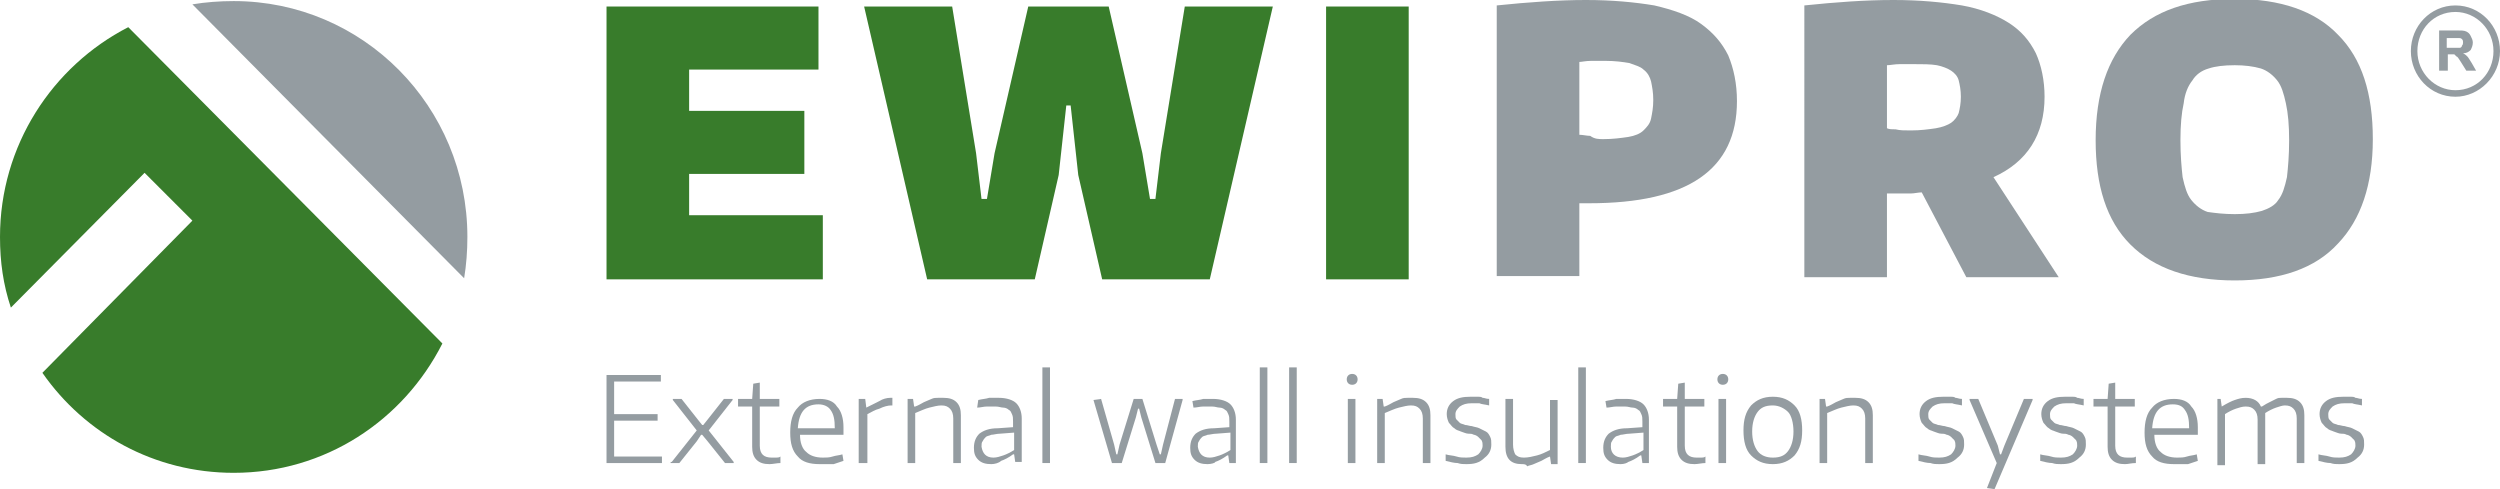 <?xml version="1.0" encoding="UTF-8"?> <!-- Generator: Adobe Illustrator 21.1.0, SVG Export Plug-In . SVG Version: 6.00 Build 0) --> <svg xmlns="http://www.w3.org/2000/svg" xmlns:xlink="http://www.w3.org/1999/xlink" id="Warstwa_1" x="0px" y="0px" width="230px" height="45px" viewBox="0 0 230 45" style="enable-background:new 0 0 230 45;" xml:space="preserve"> <style type="text/css"> .st0{fill:#949CA1;} .st1{fill:#387C2B;} </style> <g> <g> <g> <path class="st0" d="M21.5,0.1c-1.3,0-2.6,0.1-3.8,0.3l25,25.2c0.2-1.2,0.3-2.5,0.3-3.8C43,9.8,33.4,0.1,21.5,0.1z"></path> </g> <g> <path class="st1" d="M0,21.8c0,2.3,0.3,4.4,1,6.5l12.3-12.4l4.4,4.4L3.9,34.3c3.9,5.6,10.3,9.2,17.6,9.2 c8.4,0,15.6-4.8,19.2-11.9L11.8,2.5C4.8,6.1,0,13.4,0,21.8z"></path> </g> </g> <g> <path class="st1" d="M55.8,0.6h19.5v5.8H63.4v3.8H74v5.8H63.4v3.8h12.3v5.9H55.8V0.6z"></path> <path class="st1" d="M79.5,0.6h8.1l2.2,13.5l0.5,4.2h0.5l0.7-4.2l3.1-13.5h7.4l3.1,13.5l0.7,4.2h0.5l0.5-4.2l2.2-13.5h8.1 l-5.8,25.1h-9.9l-2.2-9.6l-0.7-6.4h-0.4l-0.7,6.4l-2.2,9.6h-9.9L79.5,0.6z"></path> <path class="st1" d="M122,0.6h7.6v25.1H122V0.6z"></path> </g> <g> <path class="st0" d="M137.7,0.5c2.9-0.3,5.7-0.5,8.2-0.5c2.4,0,4.5,0.2,6.3,0.5c1.7,0.4,3.2,0.9,4.3,1.7c1.1,0.8,1.9,1.7,2.5,2.9 c0.5,1.2,0.8,2.6,0.8,4.2c0,6.3-4.5,9.4-13.6,9.4h-0.9v6.7h-7.6V0.5z M147.5,12.8c0.9,0,1.6-0.1,2.3-0.2c0.6-0.1,1.1-0.3,1.4-0.6 c0.3-0.3,0.6-0.6,0.7-1.1c0.1-0.5,0.2-1,0.2-1.7c0-0.7-0.1-1.2-0.2-1.7c-0.1-0.4-0.3-0.8-0.7-1.1c-0.3-0.3-0.8-0.4-1.3-0.6 c-0.6-0.1-1.3-0.2-2.2-0.2c-0.4,0-0.8,0-1.3,0c-0.5,0-0.9,0.1-1.1,0.1v6.7c0.3,0,0.7,0.1,1,0.1C146.7,12.8,147.1,12.8,147.5,12.8z "></path> <path class="st0" d="M176.8,17.7c-0.3,0-0.7,0.1-1,0.1c-0.3,0-0.7,0-1.1,0h-1.1v7.7h-7.6V0.5c2.9-0.3,5.6-0.5,8.2-0.5 c2.4,0,4.5,0.2,6.3,0.5c1.7,0.3,3.2,0.9,4.3,1.6c1.1,0.7,1.9,1.6,2.5,2.8c0.5,1.1,0.8,2.5,0.8,4c0,3.5-1.6,6-4.7,7.4l6,9.2h-8.5 L176.8,17.7z M175.8,12c0.9,0,1.6-0.1,2.3-0.2c0.6-0.1,1.1-0.3,1.4-0.5c0.3-0.2,0.6-0.6,0.7-0.9c0.1-0.4,0.2-0.9,0.2-1.5 c0-0.6-0.1-1.1-0.2-1.5c-0.1-0.4-0.4-0.7-0.7-0.9c-0.3-0.2-0.8-0.4-1.3-0.5c-0.6-0.1-1.3-0.1-2.2-0.1c-0.3,0-0.7,0-1.2,0 c-0.5,0-0.9,0.1-1.2,0.1v5.8c0.2,0.1,0.5,0.1,0.8,0.1C174.8,12,175.2,12,175.8,12z"></path> <path class="st0" d="M205.6,25.8c-4.2,0-7.4-1.1-9.6-3.3c-2.2-2.2-3.2-5.4-3.2-9.6c0-4.3,1.1-7.5,3.2-9.7c2.2-2.2,5.3-3.3,9.6-3.3 c4.2,0,7.4,1.1,9.5,3.3c2.2,2.2,3.2,5.4,3.2,9.6c0,4.2-1.1,7.4-3.2,9.6C213,24.7,209.8,25.8,205.6,25.8z M205.6,19.7 c1,0,1.8-0.1,2.5-0.3c0.6-0.2,1.2-0.5,1.5-1c0.4-0.5,0.6-1.2,0.8-2.1c0.1-0.9,0.2-2,0.2-3.4c0-1.4-0.1-2.5-0.3-3.4 c-0.2-0.9-0.4-1.6-0.8-2.1c-0.4-0.5-0.9-0.9-1.5-1.1c-0.7-0.2-1.5-0.3-2.4-0.3c-1,0-1.8,0.1-2.4,0.3c-0.7,0.2-1.2,0.6-1.5,1.1 c-0.4,0.5-0.7,1.2-0.8,2.1c-0.2,0.9-0.3,2-0.3,3.4c0,1.4,0.1,2.5,0.2,3.4c0.2,0.9,0.4,1.6,0.8,2.1c0.4,0.5,0.9,0.9,1.5,1.1 C203.8,19.6,204.6,19.7,205.6,19.7z"></path> </g> </g> <g> <path class="st0" d="M225.9,8.9c-2.3,0-4.1-1.9-4.1-4.2c0-2.3,1.8-4.2,4.1-4.2s4.1,1.9,4.1,4.2C230,7,228.1,8.9,225.9,8.9 L225.9,8.9z M225.9,1.1c-2,0-3.5,1.6-3.5,3.6c0,2,1.6,3.6,3.5,3.6c2,0,3.5-1.6,3.5-3.6C229.4,2.7,227.8,1.1,225.9,1.1L225.9,1.1z"></path> </g> <g> <path class="st0" d="M224.4,6.5V2.8h1.6c0.4,0,0.7,0,0.9,0.1c0.2,0.1,0.3,0.2,0.4,0.4c0.1,0.2,0.2,0.4,0.2,0.6 c0,0.3-0.1,0.5-0.2,0.7c-0.2,0.2-0.4,0.3-0.7,0.3c0.2,0.1,0.3,0.2,0.4,0.3c0.1,0.1,0.2,0.3,0.4,0.6l0.4,0.7h-0.9l-0.5-0.8 c-0.2-0.3-0.3-0.5-0.4-0.5c-0.1-0.1-0.1-0.1-0.2-0.2c-0.1,0-0.2,0-0.4,0h-0.2v1.5H224.4z M225.1,4.4h0.5c0.4,0,0.6,0,0.7,0 c0.1,0,0.2-0.1,0.2-0.2c0.1-0.1,0.1-0.2,0.1-0.3c0-0.1,0-0.2-0.1-0.3c-0.1-0.1-0.2-0.1-0.3-0.1c-0.1,0-0.2,0-0.5,0h-0.6V4.4z"></path> </g> <g> <path class="st0" d="M55.8,34.5h5v0.6h-4.3v3h4v0.6h-4V42h4.4v0.6h-5.1V34.5z"></path> <path class="st0" d="M61.8,42.5l2.3-2.9l-2.2-2.8v-0.1h0.8l1.5,1.9l0.4,0.5h0.1l0.4-0.5l1.5-1.9h0.8v0.1l-2.2,2.8l2.3,2.9v0.1h-0.8 l-1.6-2L64.6,40h-0.1l-0.4,0.6l-1.6,2h-0.8V42.5z"></path> <path class="st0" d="M70.8,42.7c-0.5,0-0.9-0.1-1.2-0.4c-0.3-0.3-0.4-0.7-0.4-1.2v-3.7h-1.3v-0.7h1.3l0.1-1.4l0.6-0.1v1.5h1.8v0.7 h-1.8v3.6c0,0.8,0.4,1.1,1.1,1.1c0.1,0,0.2,0,0.4,0c0.1,0,0.3,0,0.4-0.1v0.6C71.5,42.6,71.1,42.7,70.8,42.7z"></path> <path class="st0" d="M75.4,42.7c-0.9,0-1.6-0.2-2-0.7c-0.5-0.5-0.7-1.2-0.7-2.2c0-1,0.2-1.8,0.7-2.3c0.4-0.5,1.1-0.8,2-0.8 c0.7,0,1.3,0.2,1.6,0.7c0.4,0.4,0.6,1.1,0.6,1.9c0,0.2,0,0.3,0,0.4c0,0.1,0,0.2,0,0.3h-4c0,0.7,0.2,1.3,0.6,1.6 c0.3,0.3,0.8,0.5,1.5,0.5c0.3,0,0.6,0,0.9-0.1c0.3-0.1,0.6-0.1,0.9-0.2l0.1,0.6c-0.3,0.1-0.6,0.2-0.9,0.3 C76,42.7,75.7,42.7,75.4,42.7z M75.3,37.2c-1.2,0-1.8,0.7-1.9,2.2h3.4c0-0.8-0.1-1.3-0.4-1.7C76.2,37.4,75.8,37.2,75.3,37.2z"></path> <path class="st0" d="M79,36.7h0.6l0.1,0.8h0c0.4-0.2,0.8-0.4,1.2-0.6c0.3-0.2,0.7-0.3,1-0.3h0.2v0.7H82c-0.3,0-0.7,0.1-1.1,0.3 c-0.4,0.1-0.7,0.3-1.1,0.5v4.5H79V36.7z"></path> <path class="st0" d="M83.3,36.7H84l0.1,0.7h0.1c0.3-0.1,0.6-0.3,0.8-0.4c0.2-0.1,0.5-0.2,0.7-0.3c0.2-0.1,0.4-0.1,0.6-0.1 c0.2,0,0.3,0,0.5,0c0.5,0,0.9,0.1,1.2,0.4c0.3,0.3,0.4,0.7,0.4,1.2v4.4h-0.7v-4.1c0-0.4-0.1-0.7-0.3-0.9c-0.2-0.2-0.4-0.3-0.8-0.3 c-0.3,0-0.7,0.1-1.1,0.2c-0.4,0.1-0.8,0.3-1.3,0.5v4.6h-0.7V36.7z"></path> <path class="st0" d="M91.2,42.7c-0.5,0-0.9-0.1-1.2-0.4c-0.3-0.3-0.4-0.6-0.4-1.1c0-0.6,0.2-1,0.5-1.3c0.4-0.3,0.9-0.5,1.7-0.5 l1.4-0.1v-0.5c0-0.3,0-0.5-0.1-0.7c-0.1-0.2-0.1-0.3-0.3-0.4c-0.1-0.1-0.3-0.2-0.5-0.2c-0.2,0-0.4-0.1-0.7-0.1c-0.3,0-0.5,0-0.8,0 c-0.3,0-0.6,0.1-0.9,0.1L90,36.8c0.4-0.1,0.7-0.1,1-0.2c0.3,0,0.6,0,0.9,0c0.7,0,1.3,0.2,1.6,0.5c0.3,0.3,0.5,0.8,0.5,1.4v4h-0.6 l-0.1-0.7h-0.1c-0.4,0.3-0.8,0.5-1.1,0.6C91.9,42.6,91.5,42.7,91.2,42.7z M91.4,42.1c0.3,0,0.6-0.1,0.9-0.2c0.3-0.1,0.7-0.3,1-0.5 v-1.6l-1.3,0.1c-0.3,0-0.6,0.1-0.8,0.1c-0.2,0.1-0.4,0.1-0.5,0.2c-0.1,0.1-0.2,0.2-0.3,0.4c-0.1,0.1-0.1,0.3-0.1,0.5 C90.4,41.7,90.7,42.1,91.4,42.1z"></path> <path class="st0" d="M95.9,33.8h0.7v8.8h-0.7V33.8z"></path> <path class="st0" d="M100.6,36.8L100.6,36.8l0.7-0.1l1.2,4.2l0.2,0.9h0.1l0.2-0.9l1.3-4.2h0.8l1.3,4.2l0.3,0.9h0.1l0.2-0.9l1.1-4.2 h0.7v0.1l-1.6,5.8h-0.9l-1.3-4.2l-0.2-0.8h-0.1l-0.2,0.8l-1.3,4.2h-0.9L100.6,36.8z"></path> <path class="st0" d="M111.1,42.7c-0.5,0-0.9-0.1-1.2-0.4c-0.3-0.3-0.4-0.6-0.4-1.1c0-0.6,0.2-1,0.5-1.3c0.4-0.3,0.9-0.5,1.7-0.5 l1.4-0.1v-0.5c0-0.3,0-0.5-0.1-0.7c-0.1-0.2-0.1-0.3-0.3-0.4c-0.1-0.1-0.3-0.2-0.5-0.2c-0.2,0-0.4-0.1-0.7-0.1c-0.3,0-0.5,0-0.8,0 c-0.3,0-0.6,0.1-0.9,0.1l-0.1-0.6c0.4-0.1,0.7-0.1,1-0.2c0.3,0,0.6,0,0.9,0c0.7,0,1.3,0.2,1.6,0.5c0.3,0.3,0.5,0.8,0.5,1.4v4h-0.6 l-0.1-0.7h-0.1c-0.4,0.3-0.8,0.5-1.1,0.6C111.8,42.6,111.4,42.7,111.1,42.7z M111.3,42.1c0.3,0,0.6-0.1,0.9-0.2 c0.3-0.1,0.7-0.3,1-0.5v-1.6l-1.3,0.1c-0.3,0-0.6,0.1-0.8,0.1c-0.2,0.1-0.4,0.1-0.5,0.2c-0.1,0.1-0.2,0.2-0.3,0.4 c-0.1,0.1-0.1,0.3-0.1,0.5C110.3,41.7,110.6,42.1,111.3,42.1z"></path> <path class="st0" d="M115.9,33.8h0.7v8.8h-0.7V33.8z"></path> <path class="st0" d="M118.6,33.8h0.7v8.8h-0.7V33.8z"></path> <path class="st0" d="M124.4,35.4c-0.3,0-0.5-0.2-0.5-0.5c0-0.3,0.2-0.5,0.5-0.5c0.3,0,0.5,0.2,0.5,0.5 C124.9,35.2,124.7,35.4,124.4,35.4z M124,36.7h0.7v5.9H124V36.7z"></path> <path class="st0" d="M126.6,36.7h0.6l0.1,0.7h0.1c0.3-0.1,0.6-0.3,0.8-0.4c0.2-0.1,0.5-0.2,0.7-0.3c0.2-0.1,0.4-0.1,0.6-0.1 c0.2,0,0.3,0,0.5,0c0.5,0,0.9,0.1,1.2,0.4c0.3,0.3,0.4,0.7,0.4,1.2v4.4h-0.7v-4.1c0-0.4-0.1-0.7-0.3-0.9c-0.2-0.2-0.4-0.3-0.8-0.3 c-0.3,0-0.7,0.1-1.1,0.2c-0.4,0.1-0.8,0.3-1.3,0.5v4.6h-0.7V36.7z"></path> <path class="st0" d="M134.9,42.7c-0.3,0-0.5,0-0.8-0.1c-0.3,0-0.7-0.1-1.1-0.2v-0.6c0.3,0.1,0.7,0.1,1,0.2c0.3,0.1,0.6,0.1,0.9,0.1 c0.5,0,0.8-0.1,1.1-0.3c0.2-0.2,0.4-0.5,0.4-0.8c0-0.2,0-0.3-0.1-0.5c-0.1-0.1-0.2-0.2-0.3-0.3c-0.1-0.1-0.3-0.2-0.4-0.2 c-0.2-0.1-0.3-0.1-0.5-0.1c-0.2,0-0.4-0.1-0.7-0.2c-0.2-0.1-0.4-0.1-0.6-0.3c-0.2-0.1-0.3-0.3-0.5-0.5c-0.1-0.2-0.2-0.5-0.2-0.8 c0-0.5,0.2-0.9,0.6-1.2c0.4-0.3,0.9-0.4,1.6-0.4c0.1,0,0.2,0,0.3,0c0.1,0,0.2,0,0.4,0c0.1,0,0.3,0,0.4,0.1c0.2,0,0.3,0.1,0.6,0.1 l0,0.6c-0.4-0.1-0.7-0.1-0.9-0.2c-0.2,0-0.5,0-0.7,0c-0.5,0-0.8,0.1-1.1,0.3c-0.2,0.2-0.4,0.4-0.4,0.7c0,0.2,0,0.4,0.1,0.5 c0.1,0.1,0.2,0.2,0.3,0.3c0.1,0.1,0.3,0.1,0.5,0.2c0.2,0,0.4,0.1,0.6,0.1c0.3,0.1,0.5,0.1,0.7,0.2c0.2,0.1,0.4,0.2,0.6,0.3 c0.2,0.1,0.3,0.3,0.4,0.5c0.1,0.2,0.1,0.4,0.1,0.7c0,0.5-0.2,0.9-0.6,1.2C136.1,42.6,135.6,42.7,134.9,42.7z"></path> <path class="st0" d="M140,42.7c-1,0-1.5-0.5-1.5-1.6v-4.4h0.7v4.2c0,0.4,0.1,0.7,0.2,0.9c0.2,0.2,0.4,0.3,0.8,0.3 c0.4,0,0.8-0.1,1.2-0.2c0.4-0.1,0.8-0.3,1.2-0.5v-4.6h0.7v5.9h-0.6l-0.1-0.7h0c-0.3,0.1-0.6,0.3-0.8,0.4c-0.2,0.1-0.5,0.2-0.7,0.3 c-0.2,0.1-0.4,0.1-0.6,0.2C140.4,42.7,140.2,42.7,140,42.7z"></path> <path class="st0" d="M145.2,33.8h0.7v8.8h-0.7V33.8z"></path> <path class="st0" d="M149.1,42.7c-0.5,0-0.9-0.1-1.2-0.4c-0.3-0.3-0.4-0.6-0.4-1.1c0-0.6,0.2-1,0.5-1.3c0.4-0.3,0.9-0.5,1.7-0.5 l1.4-0.1v-0.5c0-0.3,0-0.5-0.1-0.7c-0.1-0.2-0.1-0.3-0.3-0.4c-0.1-0.1-0.3-0.2-0.5-0.2c-0.2,0-0.4-0.1-0.7-0.1c-0.3,0-0.5,0-0.8,0 c-0.3,0-0.6,0.1-0.9,0.1l-0.1-0.6c0.4-0.1,0.7-0.1,1-0.2c0.3,0,0.6,0,0.9,0c0.7,0,1.3,0.2,1.6,0.5c0.3,0.3,0.5,0.8,0.5,1.4v4h-0.6 l-0.1-0.7h-0.1c-0.4,0.3-0.8,0.5-1.1,0.6C149.7,42.6,149.4,42.7,149.1,42.7z M149.3,42.1c0.3,0,0.6-0.1,0.9-0.2 c0.3-0.1,0.7-0.3,1-0.5v-1.6l-1.3,0.1c-0.3,0-0.6,0.1-0.8,0.1c-0.2,0.1-0.4,0.1-0.5,0.2c-0.1,0.1-0.2,0.2-0.3,0.4 c-0.1,0.1-0.1,0.3-0.1,0.5C148.2,41.7,148.6,42.1,149.3,42.1z"></path> <path class="st0" d="M155.9,42.7c-0.5,0-0.9-0.1-1.2-0.4c-0.3-0.3-0.4-0.7-0.4-1.2v-3.7H153v-0.7h1.3l0.1-1.4l0.6-0.1v1.5h1.8v0.7 H155v3.6c0,0.8,0.4,1.1,1.1,1.1c0.1,0,0.2,0,0.4,0c0.1,0,0.3,0,0.4-0.1v0.6C156.6,42.6,156.2,42.7,155.9,42.7z"></path> <path class="st0" d="M158.5,35.4c-0.3,0-0.5-0.2-0.5-0.5c0-0.3,0.2-0.5,0.5-0.5c0.3,0,0.5,0.2,0.5,0.5 C159,35.2,158.8,35.4,158.5,35.4z M158.1,36.7h0.7v5.9h-0.7V36.7z"></path> <path class="st0" d="M163.1,42.7c-0.9,0-1.5-0.3-2-0.8c-0.5-0.5-0.7-1.3-0.7-2.3c0-1,0.2-1.7,0.7-2.3c0.5-0.5,1.1-0.8,2-0.8 c0.9,0,1.5,0.3,2,0.8c0.5,0.5,0.7,1.3,0.7,2.3c0,1-0.2,1.7-0.7,2.3C164.6,42.4,164,42.7,163.1,42.7z M163.1,42.1 c0.7,0,1.1-0.2,1.4-0.6c0.3-0.4,0.5-1,0.5-1.8c0-0.8-0.2-1.5-0.5-1.8s-0.8-0.6-1.4-0.6c-0.7,0-1.1,0.2-1.4,0.6 c-0.3,0.4-0.5,1-0.5,1.8c0,0.8,0.2,1.4,0.5,1.8C162,41.9,162.5,42.1,163.1,42.1z"></path> <path class="st0" d="M167.3,36.7h0.6l0.1,0.7h0.1c0.3-0.1,0.6-0.3,0.8-0.4c0.2-0.1,0.5-0.2,0.7-0.3c0.2-0.1,0.4-0.1,0.6-0.1 c0.2,0,0.3,0,0.5,0c0.5,0,0.9,0.1,1.2,0.4c0.3,0.3,0.4,0.7,0.4,1.2v4.4h-0.7v-4.1c0-0.4-0.1-0.7-0.3-0.9c-0.2-0.2-0.4-0.3-0.8-0.3 c-0.3,0-0.7,0.1-1.1,0.2c-0.4,0.1-0.8,0.3-1.3,0.5v4.6h-0.7V36.7z"></path> <path class="st0" d="M178.4,42.7c-0.3,0-0.5,0-0.8-0.1c-0.3,0-0.7-0.1-1.1-0.2v-0.6c0.3,0.1,0.7,0.1,1,0.2c0.3,0.1,0.6,0.1,0.9,0.1 c0.5,0,0.8-0.1,1.1-0.3c0.2-0.2,0.4-0.5,0.4-0.8c0-0.2,0-0.3-0.1-0.5c-0.1-0.1-0.2-0.2-0.3-0.3c-0.1-0.1-0.3-0.2-0.4-0.2 c-0.2-0.1-0.3-0.1-0.5-0.1c-0.2,0-0.4-0.1-0.7-0.2c-0.2-0.1-0.4-0.1-0.6-0.3c-0.2-0.1-0.3-0.3-0.5-0.5c-0.1-0.2-0.2-0.5-0.2-0.8 c0-0.5,0.2-0.9,0.6-1.2c0.4-0.3,0.9-0.4,1.6-0.4c0.1,0,0.2,0,0.3,0c0.1,0,0.2,0,0.4,0c0.1,0,0.3,0,0.4,0.1c0.2,0,0.3,0.1,0.6,0.1 l0,0.6c-0.4-0.1-0.7-0.1-0.9-0.2c-0.2,0-0.5,0-0.7,0c-0.5,0-0.8,0.1-1.1,0.3c-0.2,0.2-0.4,0.4-0.4,0.7c0,0.2,0,0.4,0.1,0.5 c0.1,0.1,0.2,0.2,0.3,0.3c0.1,0.1,0.3,0.1,0.5,0.2c0.2,0,0.4,0.1,0.6,0.1c0.3,0.1,0.5,0.1,0.7,0.2c0.2,0.1,0.4,0.2,0.6,0.3 c0.2,0.1,0.3,0.3,0.4,0.5c0.1,0.2,0.1,0.4,0.1,0.7c0,0.5-0.2,0.9-0.6,1.2C179.6,42.6,179.1,42.7,178.4,42.7z"></path> <path class="st0" d="M182.8,44.9L182.8,44.9l0.9-2.3l-2.5-5.8v-0.1h0.8l1.8,4.3l0.2,0.8h0.1l0.3-0.8l1.8-4.3h0.8v0.1l-3.5,8.2 L182.8,44.9z"></path> <path class="st0" d="M189.6,42.7c-0.3,0-0.5,0-0.8-0.1c-0.3,0-0.7-0.1-1.1-0.2v-0.6c0.3,0.1,0.7,0.1,1,0.2c0.3,0.1,0.6,0.1,0.9,0.1 c0.5,0,0.8-0.1,1.1-0.3c0.2-0.2,0.4-0.5,0.4-0.8c0-0.2,0-0.3-0.1-0.5c-0.1-0.1-0.2-0.2-0.3-0.3c-0.1-0.1-0.3-0.2-0.4-0.2 c-0.2-0.1-0.3-0.1-0.5-0.1c-0.2,0-0.4-0.1-0.7-0.2c-0.2-0.1-0.4-0.1-0.6-0.3c-0.2-0.1-0.3-0.3-0.5-0.5c-0.1-0.2-0.2-0.5-0.2-0.8 c0-0.5,0.2-0.9,0.6-1.2c0.4-0.3,0.9-0.4,1.6-0.4c0.1,0,0.2,0,0.3,0c0.1,0,0.2,0,0.4,0c0.1,0,0.3,0,0.4,0.1c0.2,0,0.3,0.1,0.6,0.1 l0,0.6c-0.4-0.1-0.7-0.1-0.9-0.2c-0.2,0-0.5,0-0.7,0c-0.5,0-0.8,0.1-1.1,0.3c-0.2,0.2-0.4,0.4-0.4,0.7c0,0.2,0,0.4,0.1,0.5 c0.1,0.1,0.2,0.2,0.3,0.3c0.1,0.1,0.3,0.1,0.5,0.2c0.2,0,0.4,0.1,0.6,0.1c0.3,0.1,0.5,0.1,0.7,0.2c0.2,0.1,0.4,0.2,0.6,0.3 c0.2,0.1,0.3,0.3,0.4,0.5c0.1,0.2,0.1,0.4,0.1,0.7c0,0.5-0.2,0.9-0.6,1.2C190.8,42.6,190.3,42.7,189.6,42.7z"></path> <path class="st0" d="M195.5,42.7c-0.5,0-0.9-0.1-1.2-0.4c-0.3-0.3-0.4-0.7-0.4-1.2v-3.7h-1.3v-0.7h1.3l0.1-1.4l0.6-0.1v1.5h1.8v0.7 h-1.8v3.6c0,0.8,0.4,1.1,1.1,1.1c0.1,0,0.2,0,0.4,0c0.1,0,0.3,0,0.4-0.1v0.6C196.1,42.6,195.8,42.7,195.5,42.7z"></path> <path class="st0" d="M200,42.7c-0.9,0-1.6-0.2-2-0.7c-0.5-0.5-0.7-1.2-0.7-2.2c0-1,0.2-1.8,0.7-2.3c0.4-0.5,1.1-0.8,2-0.8 c0.7,0,1.3,0.2,1.6,0.7c0.4,0.4,0.6,1.1,0.6,1.9c0,0.2,0,0.3,0,0.4c0,0.1,0,0.2,0,0.3h-4c0,0.7,0.2,1.3,0.6,1.6 c0.3,0.3,0.8,0.5,1.5,0.5c0.3,0,0.6,0,0.9-0.1c0.3-0.1,0.6-0.1,0.9-0.2l0.1,0.6c-0.3,0.1-0.6,0.2-0.9,0.3 C200.7,42.7,200.4,42.7,200,42.7z M199.9,37.2c-1.2,0-1.8,0.7-1.9,2.2h3.4c0-0.8-0.1-1.3-0.4-1.7C200.8,37.4,200.5,37.2,199.9,37.2 z"></path> <path class="st0" d="M203.7,36.7h0.6l0.1,0.7h0c0.5-0.3,0.9-0.5,1.2-0.6c0.3-0.1,0.6-0.2,1-0.2c0.7,0,1.2,0.3,1.4,0.8h0.1 c0.3-0.2,0.5-0.3,0.7-0.4c0.2-0.1,0.4-0.2,0.6-0.3c0.2-0.1,0.3-0.1,0.5-0.1c0.2,0,0.3,0,0.5,0c0.5,0,0.9,0.1,1.2,0.4 c0.3,0.3,0.4,0.7,0.4,1.2v4.4h-0.7v-4.1c0-0.4-0.1-0.7-0.3-0.9c-0.2-0.2-0.4-0.3-0.8-0.3c-0.2,0-0.5,0.1-0.8,0.2 c-0.3,0.1-0.7,0.3-1,0.5v4.7h-0.7v-4.1c0-0.4-0.1-0.7-0.3-0.9c-0.2-0.2-0.4-0.3-0.8-0.3c-0.3,0-0.6,0.1-0.9,0.2 c-0.3,0.1-0.7,0.3-1,0.5v4.7h-0.7V36.7z"></path> <path class="st0" d="M215.2,42.7c-0.3,0-0.5,0-0.8-0.1c-0.3,0-0.7-0.1-1.1-0.2v-0.6c0.3,0.1,0.7,0.1,1,0.2c0.3,0.1,0.6,0.1,0.9,0.1 c0.5,0,0.8-0.1,1.1-0.3c0.2-0.2,0.4-0.5,0.4-0.8c0-0.2,0-0.3-0.1-0.5c-0.1-0.1-0.2-0.2-0.3-0.3c-0.1-0.1-0.3-0.2-0.4-0.2 c-0.2-0.1-0.3-0.1-0.5-0.1c-0.2,0-0.4-0.1-0.7-0.2c-0.2-0.1-0.4-0.1-0.6-0.3c-0.2-0.1-0.3-0.3-0.5-0.5c-0.1-0.2-0.2-0.5-0.2-0.8 c0-0.5,0.2-0.9,0.6-1.2c0.4-0.3,0.9-0.4,1.6-0.4c0.1,0,0.2,0,0.3,0c0.1,0,0.2,0,0.4,0c0.1,0,0.3,0,0.4,0.1c0.2,0,0.3,0.1,0.6,0.1 l0,0.6c-0.4-0.1-0.7-0.1-0.9-0.2c-0.2,0-0.5,0-0.7,0c-0.5,0-0.8,0.1-1.1,0.3c-0.2,0.2-0.4,0.4-0.4,0.7c0,0.2,0,0.4,0.1,0.5 c0.1,0.1,0.2,0.2,0.3,0.3c0.1,0.1,0.3,0.1,0.5,0.2c0.2,0,0.4,0.1,0.6,0.1c0.3,0.1,0.5,0.1,0.7,0.2c0.2,0.1,0.4,0.2,0.6,0.3 c0.2,0.1,0.3,0.3,0.4,0.5c0.1,0.2,0.1,0.4,0.1,0.7c0,0.5-0.2,0.9-0.6,1.2C216.4,42.6,215.9,42.7,215.2,42.7z"></path> </g> </svg> 